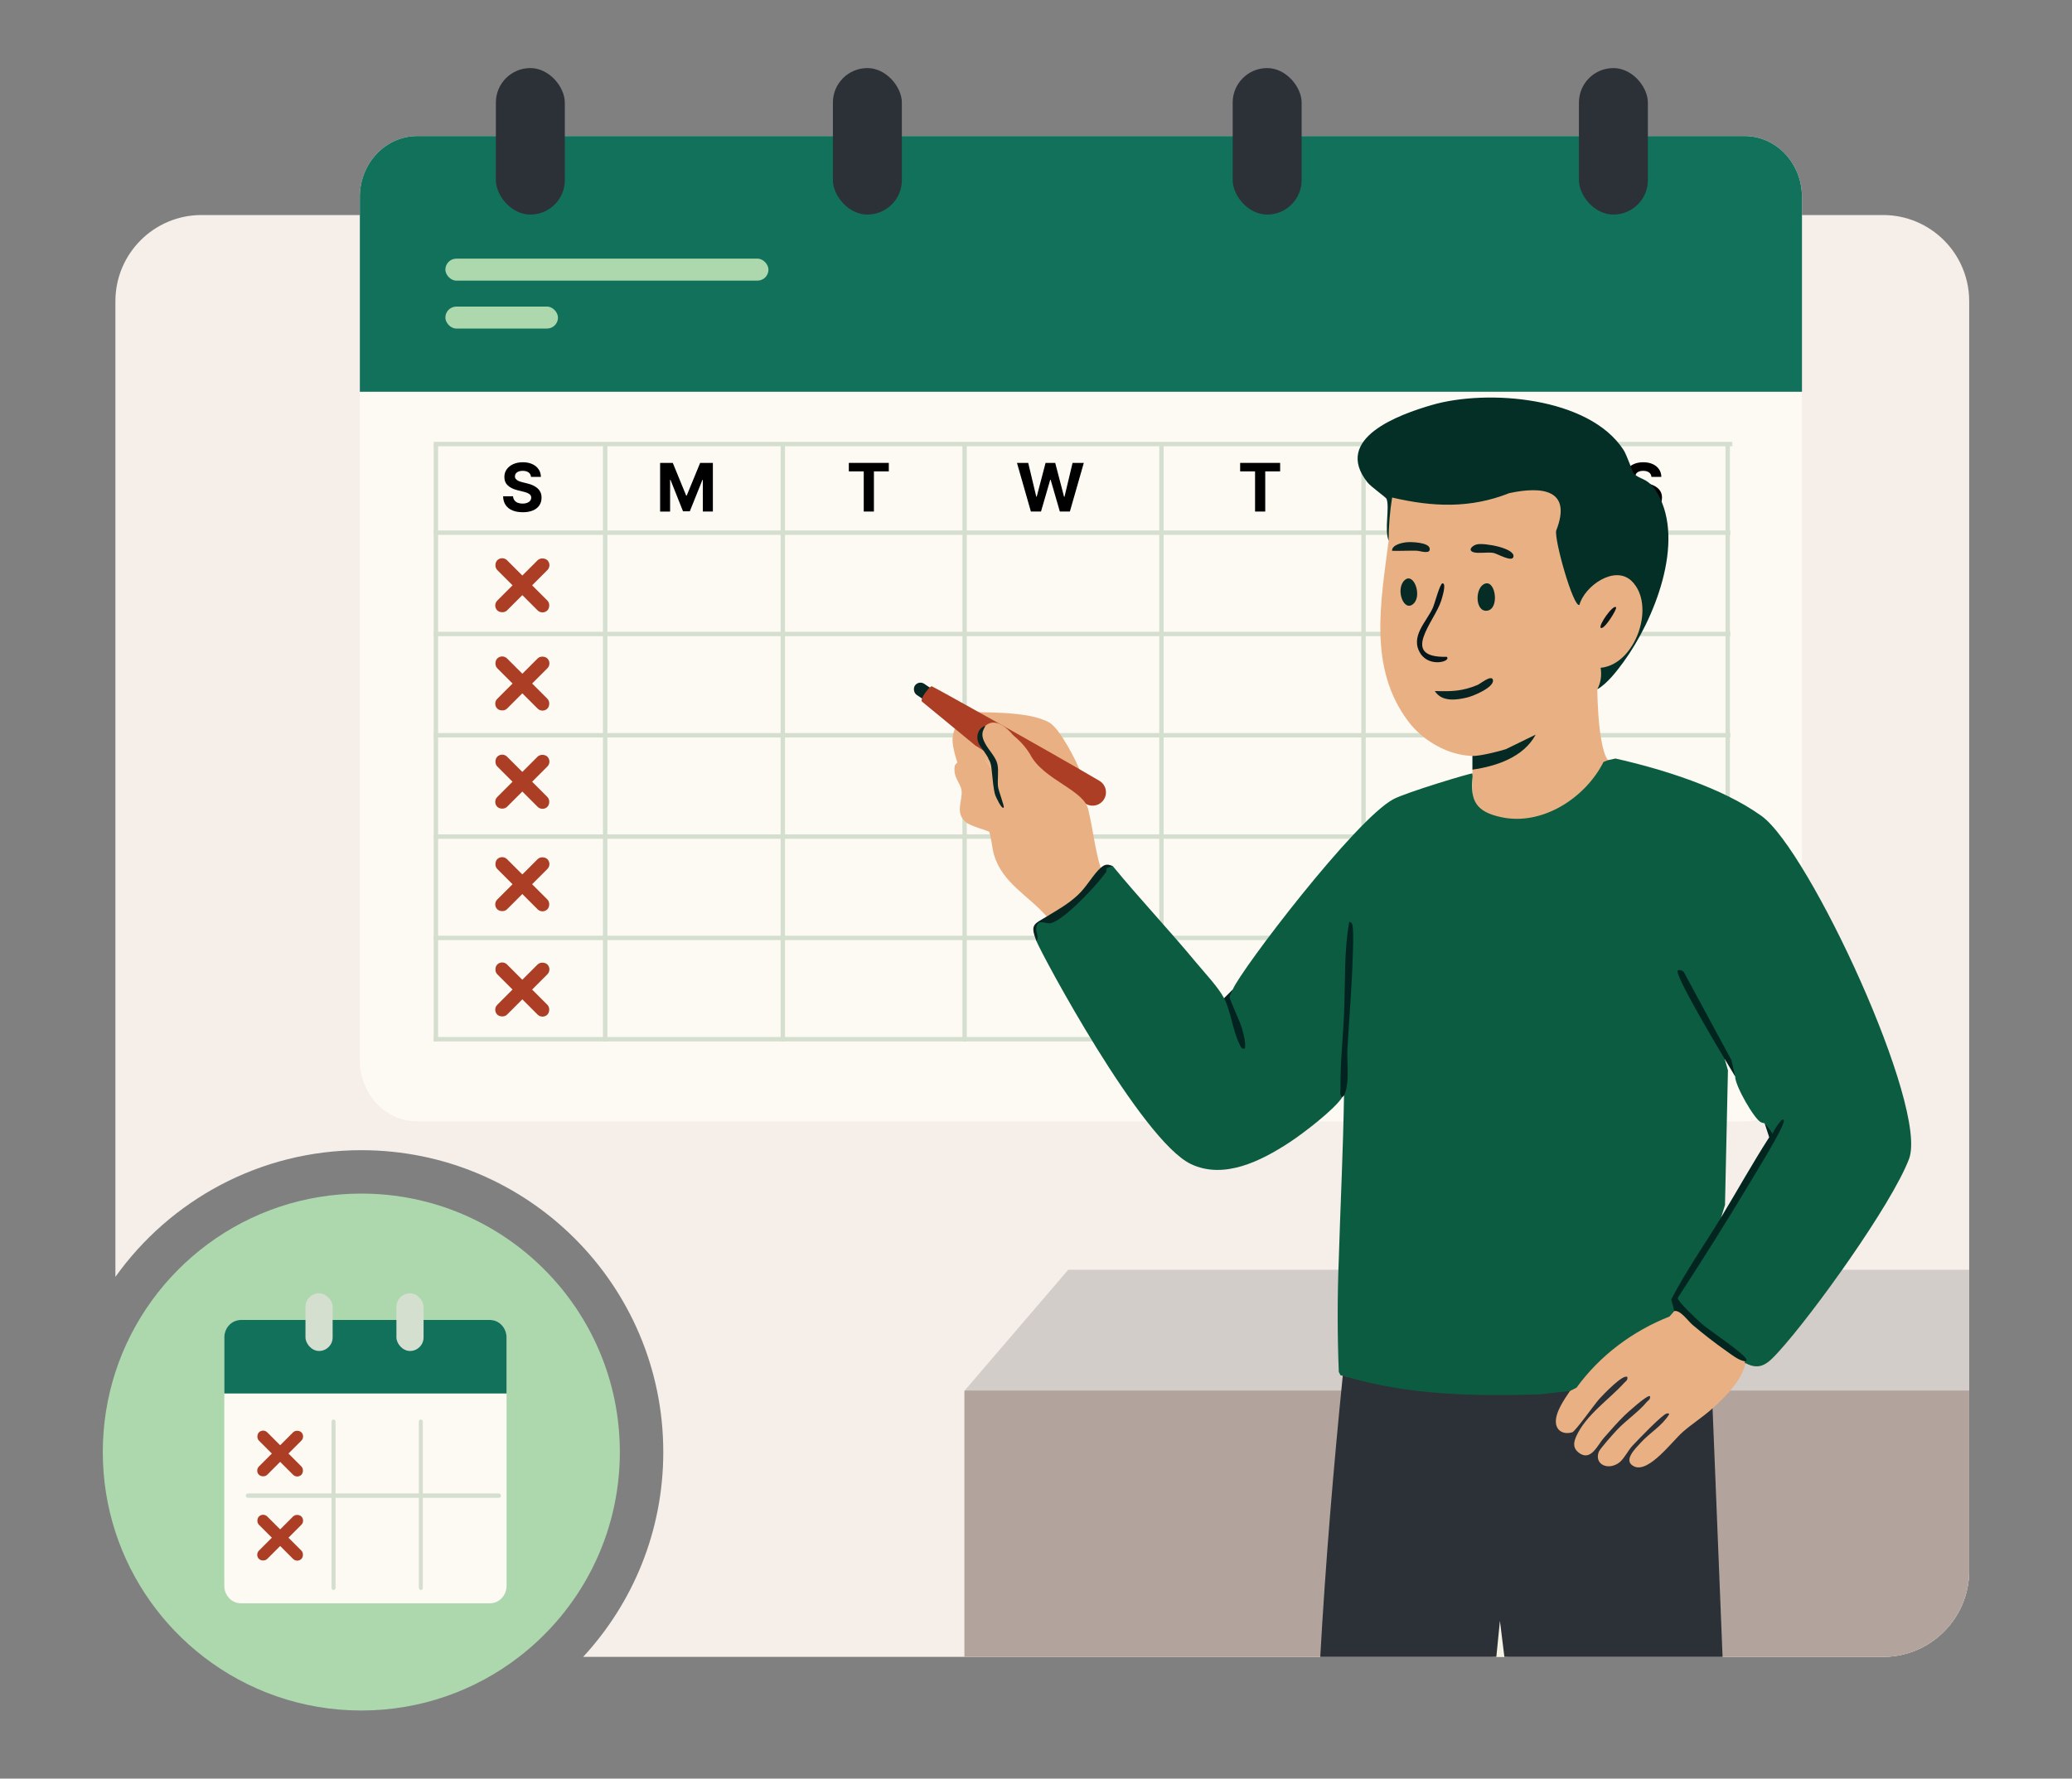 <?xml version="1.0" encoding="UTF-8"?>
<svg id="Layer_1" data-name="Layer 1" xmlns="http://www.w3.org/2000/svg" viewBox="0 0 1059.93 910.06">
  <rect x="0" y="0" width="1059.93" height="910.06" fill="#808080" stroke="none"/>
  <defs>
    <style>
      .cls-1 {
        fill: #081619;
      }

      .cls-2 {
        fill: #2c3037;
      }

      .cls-3 {
        fill: #e9b183;
      }

      .cls-4 {
        fill: #02241f;
      }

      .cls-5 {
        fill: #082220;
      }

      .cls-6 {
        fill: #b2a49c;
      }

      .cls-7 {
        fill: #032f26;
      }

      .cls-8 {
        fill: #072522;
      }

      .cls-9 {
        fill: #082422;
      }

      .cls-10 {
        fill: #02231f;
      }

      .cls-11 {
        fill: #0b2421;
      }

      .cls-12 {
        fill: #add8ae;
      }

      .cls-13 {
        fill: #d5dfcf;
      }

      .cls-14 {
        fill: #062521;
      }

      .cls-15 {
        fill: #fdfaf4;
      }

      .cls-16 {
        fill: #062c26;
      }

      .cls-17 {
        fill: #12715b;
      }

      .cls-18 {
        fill: #072a25;
      }

      .cls-19 {
        fill: #f5eee9;
      }

      .cls-20 {
        fill: #05171a;
      }

      .cls-21 {
        fill: #032520;
      }

      .cls-22 {
        fill: #d3cdc9;
      }

      .cls-23 {
        fill: #f5f3e5;
      }

      .cls-24 {
        fill: #052a24;
      }

      .cls-25 {
        fill: #0c5c41;
      }

      .cls-26 {
        fill: #ab3e24;
      }
    </style>
  </defs>
  <path class="cls-19" d="M1007.34,154.14v649.53c0,24.36-19.74,44.11-44.09,44.11H298.31c25.44-27.53,40.99-64.36,40.99-104.8,0-85.31-69.16-154.46-154.46-154.46-51.89,0-97.81,25.59-125.81,64.83V154.13c0-24.36,19.74-44.11,44.09-44.11h860.13c12.17,0,23.19,4.93,31.17,12.92,1,1,1.95,2.04,2.85,3.13.45.55.88,1.1,1.31,1.67.72.96,1.39,1.94,2.03,2.96.3.48.61.98.88,1.47.18.31.36.62.53.94.34.63.66,1.26.97,1.9,2.79,5.79,4.35,12.28,4.35,19.13Z"/>
  <path class="cls-19" d="M887.82,819.84c.4,1.01.83,1.99,1.29,2.95-.47-.96-.9-1.95-1.29-2.95Z"/>
  <path class="cls-19" d="M893.52,830.06c1.27,1.7,2.66,3.3,4.16,4.8-1.5-1.49-2.89-3.1-4.16-4.8Z"/>
  <path class="cls-19" d="M911.69,844.31c-1.32-.55-2.6-1.17-3.85-1.86,1.25.68,2.53,1.3,3.85,1.86Z"/>
  <path class="cls-22" d="M1007.34,649.7v153.97c0,24.36-19.74,44.11-44.09,44.11h-469.87v-136.09l.08-.17,53.01-61.82h460.87Z"/>
  <path class="cls-6" d="M1007.34,711.52v92.15c0,24.36-19.74,44.11-44.09,44.11h-469.87v-136.26h513.96Z"/>
  <path class="cls-12" d="M317.08,742.98c0,42.67-20.21,80.62-51.58,104.8-22.33,17.21-50.3,27.44-80.66,27.44s-58.34-10.23-80.66-27.44c-20.89-16.1-36.83-38.3-45.15-63.93-4.18-12.87-6.44-26.61-6.44-40.87s2.26-28,6.44-40.88c17.22-53.03,67.04-91.37,125.81-91.37,73.03,0,132.24,59.21,132.24,132.25Z"/>
  <g>
    <g>
      <path class="cls-15" d="M921.8,100.72v441.97c0,17.18-13.16,31.11-29.39,31.11H213.48c-16.24,0-29.39-13.93-29.39-31.11V100.72c0-17.18,13.15-31.11,29.39-31.11h678.93c16.23,0,29.39,13.93,29.39,31.11Z"/>
      <path class="cls-17" d="M921.8,100.72v99.73H184.08v-99.73c0-17.18,13.15-31.11,29.39-31.11h678.93c16.23,0,29.39,13.93,29.39,31.11Z"/>
      <rect class="cls-12" x="227.83" y="132.34" width="165.28" height="11.25" rx="5.63" ry="5.63"/>
      <rect class="cls-12" x="227.83" y="156.87" width="57.61" height="11.25" rx="5.63" ry="5.63"/>
      <rect class="cls-26" x="249.07" y="295.95" width="36.26" height="7.08" rx="3.54" ry="3.54" transform="translate(667.91 322.33) rotate(135)"/>
      <rect class="cls-26" x="249.07" y="295.95" width="36.26" height="7.08" rx="3.54" ry="3.54" transform="translate(290.03 -101.22) rotate(45)"/>
      <rect class="cls-26" x="249.07" y="346.2" width="36.26" height="7.08" rx="3.54" ry="3.54" transform="translate(703.44 408.11) rotate(135)"/>
      <rect class="cls-26" x="249.07" y="346.2" width="36.26" height="7.08" rx="3.54" ry="3.54" transform="translate(325.57 -86.5) rotate(45)"/>
      <rect class="cls-26" x="249.07" y="396.45" width="36.26" height="7.08" rx="3.54" ry="3.54" transform="translate(738.97 493.89) rotate(135)"/>
      <rect class="cls-26" x="249.07" y="396.45" width="36.26" height="7.08" rx="3.54" ry="3.54" transform="translate(361.1 -71.78) rotate(45)"/>
      <rect class="cls-26" x="249.07" y="448.9" width="36.26" height="7.08" rx="3.54" ry="3.54" transform="translate(776.06 583.42) rotate(135)"/>
      <rect class="cls-26" x="249.07" y="448.9" width="36.26" height="7.08" rx="3.54" ry="3.54" transform="translate(398.18 -56.42) rotate(45)"/>
      <rect class="cls-26" x="249.07" y="502.78" width="36.26" height="7.08" rx="3.54" ry="3.54" transform="translate(814.16 675.41) rotate(135)"/>
      <rect class="cls-26" x="249.07" y="502.78" width="36.26" height="7.08" rx="3.54" ry="3.54" transform="translate(436.28 -40.64) rotate(45)"/>
      <g>
        <rect class="cls-13" x="221.86" y="271.42" width="663.28" height="2.25"/>
        <rect class="cls-13" x="221.86" y="323.26" width="663.28" height="2.25"/>
        <rect class="cls-13" x="221.86" y="375.09" width="663.28" height="2.25"/>
        <rect class="cls-13" x="221.86" y="426.93" width="663.28" height="2.25"/>
        <rect class="cls-13" x="221.86" y="478.77" width="663.28" height="2.25"/>
        <rect class="cls-13" x="221.86" y="530.61" width="663.28" height="2.25"/>
        <rect class="cls-13" x="221.86" y="226.09" width="664.34" height="2.25"/>
        <g>
          <rect class="cls-13" x="696.39" y="227.21" width="2.25" height="305.64"/>
          <rect class="cls-13" x="794.98" y="227.21" width="2.25" height="305.64"/>
          <rect class="cls-13" x="882.69" y="227.21" width="2.25" height="305.64"/>
          <rect class="cls-13" x="593.01" y="227.21" width="2.25" height="305.64"/>
          <rect class="cls-13" x="492.31" y="227.21" width="2.25" height="305.64"/>
          <rect class="cls-13" x="399.32" y="227.21" width="2.25" height="305.64"/>
          <rect class="cls-13" x="308.46" y="227.21" width="2.25" height="305.64"/>
          <rect class="cls-13" x="221.86" y="227.21" width="2.25" height="305.64"/>
        </g>
      </g>
      <g>
        <path d="M267.38,262.09c-2,0-3.75-.31-5.24-.92s-2.64-1.53-3.47-2.74-1.27-2.72-1.31-4.51h5.08c.07.82.31,1.52.73,2.08s.99.98,1.7,1.26,1.53.42,2.46.42,1.67-.13,2.33-.38,1.17-.62,1.54-1.08.54-1,.54-1.61c0-.56-.16-1.02-.49-1.4s-.81-.7-1.44-.97-1.39-.51-2.3-.72l-2.72-.67c-2.09-.5-3.75-1.3-4.96-2.4s-1.82-2.56-1.82-4.4c0-1.5.41-2.82,1.23-3.95s1.94-2.01,3.36-2.64,3.04-.94,4.85-.94,3.46.32,4.84.95,2.45,1.51,3.22,2.64,1.17,2.42,1.19,3.89h-5.06c-.09-.97-.5-1.73-1.24-2.27s-1.74-.82-3-.82c-.85,0-1.57.12-2.16.36s-1.05.57-1.36.99-.47.91-.47,1.45c0,.58.18,1.07.53,1.46s.83.72,1.43.97,1.25.46,1.96.63l2.22.55c1.08.24,2.08.57,2.99.98s1.71.9,2.38,1.5,1.19,1.28,1.56,2.08.55,1.71.55,2.75c0,1.53-.38,2.85-1.14,3.97s-1.86,1.98-3.3,2.59-3.17.91-5.21.91Z"/>
        <path d="M337.66,236.85h6.5l6.85,16.72h.28l6.87-16.72h6.51v24.89h-5.14v-16.2h-.2l-6.46,16.09h-3.47l-6.41-16.12h-.2v16.24h-5.11v-24.89Z"/>
        <path d="M434.22,241.19v-4.34h20.45v4.34h-7.62v20.55h-5.2v-20.55h-7.63Z"/>
        <path d="M527.35,261.74l-7.12-24.89h5.75l4.13,17.29h.22l4.53-17.29h4.93l4.53,17.34h.22l4.13-17.34h5.75l-7.13,24.89h-5.13l-4.71-16.27h-.2l-4.73,16.27h-5.14Z"/>
        <path d="M634.4,241.19v-4.34h20.45v4.34h-7.62v20.55h-5.2v-20.55h-7.63Z"/>
        <path d="M739.83,261.74v-24.89h16.47v4.34h-11.23v6.83h10.14v4.26h-10.14v9.45h-5.25Z"/>
        <path d="M840.54,262.09c-2,0-3.75-.31-5.24-.92s-2.64-1.53-3.47-2.74-1.27-2.72-1.31-4.51h5.08c.07.82.31,1.52.73,2.08s.99.98,1.7,1.26,1.53.42,2.46.42,1.67-.13,2.33-.38,1.17-.62,1.54-1.08.54-1,.54-1.61c0-.56-.16-1.02-.49-1.4s-.81-.7-1.44-.97-1.39-.51-2.3-.72l-2.72-.67c-2.09-.5-3.75-1.3-4.96-2.4s-1.82-2.56-1.82-4.4c0-1.5.41-2.82,1.23-3.95s1.94-2.01,3.36-2.64,3.04-.94,4.85-.94,3.46.32,4.84.95,2.45,1.51,3.22,2.64,1.17,2.42,1.19,3.89h-5.06c-.09-.97-.5-1.73-1.24-2.27s-1.74-.82-3-.82c-.85,0-1.57.12-2.16.36s-1.05.57-1.36.99-.47.91-.47,1.45c0,.58.18,1.07.53,1.46s.83.72,1.43.97,1.25.46,1.96.63l2.22.55c1.08.24,2.08.57,2.99.98s1.71.9,2.38,1.5,1.19,1.28,1.56,2.08.55,1.71.55,2.75c0,1.53-.38,2.85-1.14,3.97s-1.86,1.98-3.3,2.59-3.17.91-5.21.91Z"/>
      </g>
    </g>
    <rect class="cls-2" x="426.07" y="34.83" width="35.27" height="74.96" rx="17.64" ry="17.64"/>
    <rect class="cls-2" x="253.66" y="34.83" width="35.27" height="74.96" rx="17.64" ry="17.64"/>
    <rect class="cls-2" x="630.58" y="34.83" width="35.27" height="74.96" rx="17.64" ry="17.64"/>
    <rect class="cls-2" x="807.7" y="34.83" width="35.27" height="74.96" rx="17.64" ry="17.64"/>
  </g>
  <g>
    <rect class="cls-8" x="466.29" y="353.16" width="20.76" height="6.86" rx="3.43" ry="3.43" transform="translate(280.26 -205.37) rotate(33.94)"/>
    <path class="cls-3" d="M490.91,367.95s-3.96,5.78-3.63,11.39,3.63,14.2,3.63,14.2l12.55-2.85s3.77-17.96,3.29-17.96-15.84-4.79-15.84-4.79Z"/>
    <g>
      <g>
        <polygon class="cls-23" points="771.36 847.78 763.65 847.78 767.12 813.09 771.36 847.78"/>
        <path class="cls-2" d="M881.18,847.78h-111.61l-2.28-18.46-1.84,18.46h-90.07c2.66-47.72,6.89-98.28,11.64-145.08l2.29,1.91,5.41-.35c34.7,8.44,72.34,9.83,106.98,5.83l-3.95-16.8,22.78-1.31,2.94-.17,48.93-2.81,3.66,31.6h0s5.12,127.18,5.12,127.18Z"/>
      </g>
      <g>
        <path class="cls-3" d="M552.94,395.6c-15.59-11.06-44.4-22.91-62.27-31.43,12.41.55,35.04-.58,46,5.46,5.43,2.99,14.05,19.74,16.27,25.97Z"/>
        <path class="cls-26" d="M564.69,409.07c2.07-3.27,1.03-7.6-2.31-9.56-29.38-17.28-85.11-48.27-85.77-48.38-.83-.15-6.31,6.45-4.95,7.87l27.33,22.5c.13.01,9.24,5.57,8.77,6.81l4.94-6.22c-1.73-4.62,22.3,15.84,26.37,19.36,1.68,1.46,10.49,6.52,16.48,9.91,3.17,1.79,7.19.78,9.14-2.29h0Z"/>
      </g>
      <path class="cls-7" d="M710.34,276.58c-2.24-5.71.6-16.55-1.02-21.29-.3-.86-7.92-6.1-9.84-8.53-17.77-22.5,16.29-34.67,32.94-39.52,28.34-8.27,80.55-4.24,98.14,23.05,1.68,2.6,4.66,11.48,5.12,11.95,3.38,3.51,7.39,1.91,12.17,10.13,14.47,24.9-1.73,64.89-17.28,86.25-3.39,4.66-8.53,11.33-13.48,14.07-.11-4.34.03-8.74.04-13.08,17.69.94,26.07-25.53,18.51-38.28-6.35-10.71-19.25-3.01-24.36,4.87-1.9,2.93-1.57,8-5.6,4.1s-11.5-31.71-11.41-37.65c.14-8.81,8.02-15.55-4.29-19.27-13.01-3.93-27.8,5.64-41.53,6.62-11.98.85-24.07-.77-35.47-4.41-.49,6.25-.97,12.63-1.74,18.86-.14,1.13-.87,1.95-.89,2.14Z"/>
      <path class="cls-3" d="M892.95,696.61c-.03.31.06.63,0,.89-2.09,9.14-10.21,17.1-16.9,23.12-4.89,4.4-10.36,7.83-15.13,11.99-5.44,4.74-17.4,21.13-24.87,17.77-6.24-2.81.61-9.31,3.51-12.45,4.59-4.97,10.7-8.35,14.25-14.21.19-.61-.73-.61-1.31-.43-2.48.77-14.71,13.59-17.38,16.42-2.26,2.4-4.28,6.64-6.62,8.5-5.57,4.42-13.08,1.27-10.66-5.32.58-1.58,7.58-9.36,9.28-11.18,4.65-4.96,11.1-9.3,15.14-14.2.83-1,2.16-1.44,1.77-3.11-1.1-1.06-11.48,8.37-12.91,9.75-3.57,3.44-7.3,7.82-10.66,11.57-3.25,3.63-6.66,12.38-12.88,7.56-3.06-2.37-2.64-5.24-1.25-8.34,4.89-10.89,16.72-18.78,24.38-27.2.89-.98,2.09-1.53,1.75-3.13-2.02-1.92-12.68,9.37-14.25,11.09-2.48,2.7-12.33,16.69-13.94,17.18-3.99,1.2-7.87-.42-8.33-4.68-.57-5.32,4.23-12.08,7.18-16.48,12.6-18.82,32.09-33.33,53.36-40.91.44-2.71,2.47-1.65,4.35-.31,10.42,9.49,21.13,18.19,32.11,26.1Z"/>
      <path class="cls-3" d="M507.95,394.51c-1.51-2.51-3.42-5.03-5.75-7.69l.62-.68c1.84,1.91,4.48,5.53,5.13,8.37Z"/>
      <path class="cls-3" d="M556.11,455.17c-5.45,5.71-10.75,10.56-17.92,14.21l-2.73-.43c-9.72-11.04-22.81-17.08-27.13-32-.6-2.11-1.66-10.63-2.41-11.38-.49-.49-9.33-2.85-11.69-4.75-5.98-4.83-1.73-11.14-2.35-16.25-.49-4.02-4.36-6.63-3.52-12.47.52-3.58,14.44-8.11,14.84-8.2.26-.06.28.89,1.12,1.75l-2.13,1.17c2.33,2.66,4.24,5.18,5.75,7.69-.65-2.84-3.29-6.46-5.13-8.37l1.53-1.67.03-1.23c4.31-1.87,7.98-3.54,11.53-6.77l2.32-.29c3.43,2.73,6.38,5.95,8.66,9.68,6.84,13.45,28.15,18.27,29.93,28.85,2.34,9.72,3.27,19.75,6.22,29.34.52,3.06-4.47,8.55-6.92,11.12Z"/>
      <path class="cls-3" d="M710.34,276.58c.03-7.4.63-14.74,1.8-22.01,20.85,4.89,40.03,5.65,59.91-2.24,16.73-3.6,32.33-1.99,24.02,19.18-1.03,4.86,8.86,39.68,11.89,38,2.53-9.58,18.08-20.66,26.75-12.17,12.55,12.3,1.99,42.7-15.89,44.35.6,4.14.02,7.81-1.74,11,.19,8,.62,17.74,2.01,25.55.48,2.69,1.77,9.81,4.12,11.19-9.48,21.75-38.39,38.94-61.57,27.89-10.18-4.85-8.42-11-8.42-20.89v-2.62l1.44-1.99c9.06-1.56,18.53-4.38,25.1-11.14-3.22,2.59-23.37,9.59-25.73,7.29-.33-.32-.58-.73-.81-1.16-12.52-.34-25.32-7.78-32.73-17.57-20.78-27.45-14.09-61.39-10.13-92.66Z"/>
      <path class="cls-24" d="M753.21,393.81c0-2.33,0-4.67,0-7,3.76.1,13.21-2.23,17.09-3.47l15.29-7.46c-6.23,11.58-20.08,16.15-32.38,17.93Z"/>
      <path class="cls-20" d="M740.08,336.08c2.57,2.25-8.84,5.68-13.51-1.8-5.37-8.59,3.19-16.13,6.4-23.27.98-2.19,3.61-12.47,4.94-12.54,2.25-.13-.36,7.88-.68,8.92-3.33,10.62-21.67,29.25,2.87,28.69Z"/>
      <path class="cls-9" d="M733.96,353.58c8.57.25,13.84.19,21.86-3.09,1.34-.55,7.25-5.49,7.89-2.6.82,3.76-9.96,8.2-12.92,8.93-5.65,1.4-13.22,2.51-16.82-3.25Z"/>
      <path class="cls-16" d="M759.95,298.55c5.29-1.36,7.13,13.32.65,13.94-6.25.6-6.19-12.51-.65-13.94Z"/>
      <path class="cls-18" d="M723.25,308.73c-5.01,5.11-9.59-7.17-4.81-11.78,4.62-4.45,9.05,7.46,4.81,11.78Z"/>
      <path class="cls-5" d="M755.58,278.53c3.7-.85,19.54,1.94,18.62,6.35-.63,3-8.28-1.64-10.26-1.97-3.18-.53-7.65.44-10.15-.35-3.12-.98-.7-3.46,1.8-4.04Z"/>
      <path class="cls-11" d="M712.09,281.83c-.08-3.04,5.04-4.13,7.43-4.37s11.19,0,11.81,3.07c.69,3.39-5,1.3-6.52,1.26-4.23-.11-8.5.17-12.72.04Z"/>
      <path class="cls-1" d="M826.69,310.71c.76.79-6.36,12.13-7.86,10.49-1.17-1.28,6.33-12.08,7.86-10.49Z"/>
      <g>
        <path class="cls-25" d="M976.56,593.03c-8.99,23.48-49.11,79.34-66.74,98.66-5.01,5.49-9.15,9.98-16.87,5.8-.76-.28-.75-.58,0-.89-13.9-9.09-25.95-19.67-36.15-31.75,17.42-28.07,34.22-55.95,50.37-83.64-1.87-1.45-3.35-3.59-4.44-6.43-.65-.12-1.3-.27-1.89-.53-3.35-1.48-13.29-18.7-13.23-23.48l-4.39-10.04-.94,1.14,1.65,5.75c-.5,22.97-1.01,45.95-1.51,68.93l-1.92,6.25-.21,2.62c-8.03,13.22-15.94,26.5-23.72,39.83.9,1.71,2.23,4.38-.08,5.57l-2.45,2.81c-18.86,7.43-35.64,19.97-47.57,36.41l-3.34,1.68-15.57,1.77c-33.2.94-66.11.49-98.25-8.88-1.17-.34-2.34-.73-3.56-.89-.24-.61-.65-1.17-.89-1.78-.76-19.21-.76-38.48,0-57.8.84-27.85,2.23-55.72,2.67-83.59-.34-1.03-.63-.74-.89.89-4.32,6.54-20.18,18.63-27.1,23.15-14.34,9.37-33.31,19.06-50.25,11.07-25.42-11.99-76.67-107.77-79.16-114.25-1.69-8.25-.48-10.5,8.18-11.21,10.72-6.48,19.71-16.09,26.74-26.34,1.23-.93,2.75-.85,4.2-.69,13.79,16.79,28.81,32.64,42.66,49.38,4.23,5.11,11.37,12.64,14.25,18.21,1.29,1.09,1.86.9,1.71-.6l2.73-3.85c4.36-10.34,62.83-87.13,82.24-97.41,6.62-3.51,39.64-13.42,40.35-13.15l.12,1.58c-1.38,12.39,1.73,18.03,14.68,20.81,20.97,4.51,43.02-9.85,52.3-28.28l2.39-.93,3.71-.81c24.17,5.45,54.58,14.92,74.7,29.37,24.4,17.52,85.53,149.22,75.46,175.54Z"/>
        <path class="cls-14" d="M569.26,443.17c-5.13,1.31-2.37,1.44-3.51,3.09-4.39,6.35-21.22,24.51-28.29,26.1-2.46.56-6.58-2.63-7.35,2.43-.36,2.4,1.74,4.88.02,6.61-3.27-8.52-1.24-8.44,5.34-12.45,5.79-3.53,10.94-6.36,16.02-11.1,4.3-4.02,7.99-10.74,11.55-13.8,2.24-1.93,3.47-2.01,6.22-.89Z"/>
        <path class="cls-10" d="M630.62,506.3c-.42,1-1.65,3.24-1.62,3.85.1,1.71,5.54,12.78,6.5,16.61.83,3.3,1.79,6.26,1.34,9.77-1.89.36-2.07-.88-2.72-2.16-3.46-6.85-4.49-16.93-7.95-23.62l4.45-4.45Z"/>
        <path class="cls-10" d="M687.53,560.55c-.11.24-.65.53-.89.89-1.48-.93-.89-3.38-.9-4.88-.16-12.78,1.28-25.48,1.83-38.21.68-15.56-.12-31.37,2.64-46.72,1.62.33,1.65,1.75,1.8,3.08.45,3.99.12,10.09,0,14.3-.43,15.86-1.88,32.01-2.74,47.95-.39,7.21,1.31,17.02-1.74,23.6Z"/>
        <path class="cls-21" d="M902.73,574.78c1.34,1.74,2.88,3.36,4.01,5.33.18-1.05,5.57-9.74,5.79-6.65.23,3.25-15.42,28.4-18.32,33.26-11.56,19.38-23.69,38.51-35.98,57.43,0,1.85,10.36,11.52,12.47,13.35,4,3.47,21.78,15.12,22.73,18.18.19.62-.48.87-.49.93-3.55-.43-7.13-3.45-10.06-5.5-5.82-4.07-11.61-8.62-17.04-13.2-2.41-2.03-6.18-7.68-9.36-7.09l-1.56-5.93c7.42-14.46,17.12-28.1,25.57-42.09,8.21-13.6,15.95-27.51,24.54-40.88l-2.31-7.14Z"/>
        <path class="cls-4" d="M887.61,550.77c-1.8-2.92-3.59-5.94-5.34-8.89-2.59-4.37-26.05-43.43-24.01-45.35.54-.5,3.13.06,3.43,1.45l24.02,44.45,1.89,8.34Z"/>
      </g>
    </g>
    <path class="cls-3" d="M521.22,380.96l-2.99-4.78s-7.55-10.08-13.88-5.04.94,15,.94,15l12.8.51,3.14-5.7Z"/>
    <path class="cls-8" d="M510.56,402.66c-.44-3.76.44-7.9-.33-11.62-.77-3.72-4.49-7.15-6.31-10.72-3.19-5.64.21-7.82,0-8.96-3.85,1.42-4.97,6.02-2.99,9.56.48.89,4.58,6.23,4.8,7.52,1.45,2.15,1.47,5.06,1.76,7.47.15,1.28.75,8.7,1.7,11.11.24.62,3.22,7.36,4.29,6.16.4-.45-2.71-8.73-2.92-10.52Z"/>
  </g>
  <g>
    <path class="cls-15" d="M259.13,684.33v127.08c0,4.94-3.79,8.94-8.45,8.94h-127.49c-4.67,0-8.45-4.01-8.45-8.94v-127.08c0-4.94,3.78-8.94,8.45-8.94h127.49c4.67,0,8.45,4.01,8.45,8.94Z"/>
    <path class="cls-17" d="M259.13,684.33v28.68H114.74v-28.68c0-4.94,3.78-8.94,8.45-8.94h127.49c4.67,0,8.45,4.01,8.45,8.94Z"/>
    <rect class="cls-13" x="156.27" y="661.74" width="13.89" height="29.52" rx="6.94" ry="6.94"/>
    <rect class="cls-13" x="202.79" y="661.74" width="13.89" height="29.52" rx="6.94" ry="6.94"/>
    <rect class="cls-26" x="127.97" y="740.74" width="30.7" height="6" rx="3" ry="3" transform="translate(770.56 1168.3) rotate(135)"/>
    <rect class="cls-26" x="127.97" y="740.74" width="30.7" height="6" rx="3" ry="3" transform="translate(567.88 116.5) rotate(45)"/>
    <rect class="cls-26" x="127.97" y="783.8" width="30.7" height="6" rx="3" ry="3" transform="translate(801.01 1241.81) rotate(135)"/>
    <rect class="cls-26" x="127.97" y="783.8" width="30.7" height="6" rx="3" ry="3" transform="translate(598.33 129.11) rotate(45)"/>
    <rect class="cls-13" x="125.7" y="764.15" width="130.58" height="2.24" rx="1.12" ry="1.12"/>
    <rect class="cls-13" x="169.6" y="726.33" width="2.05" height="87.24" rx="1.03" ry="1.03"/>
    <rect class="cls-13" x="214.25" y="726.33" width="2.05" height="87.24" rx="1.03" ry="1.03"/>
  </g>
</svg>